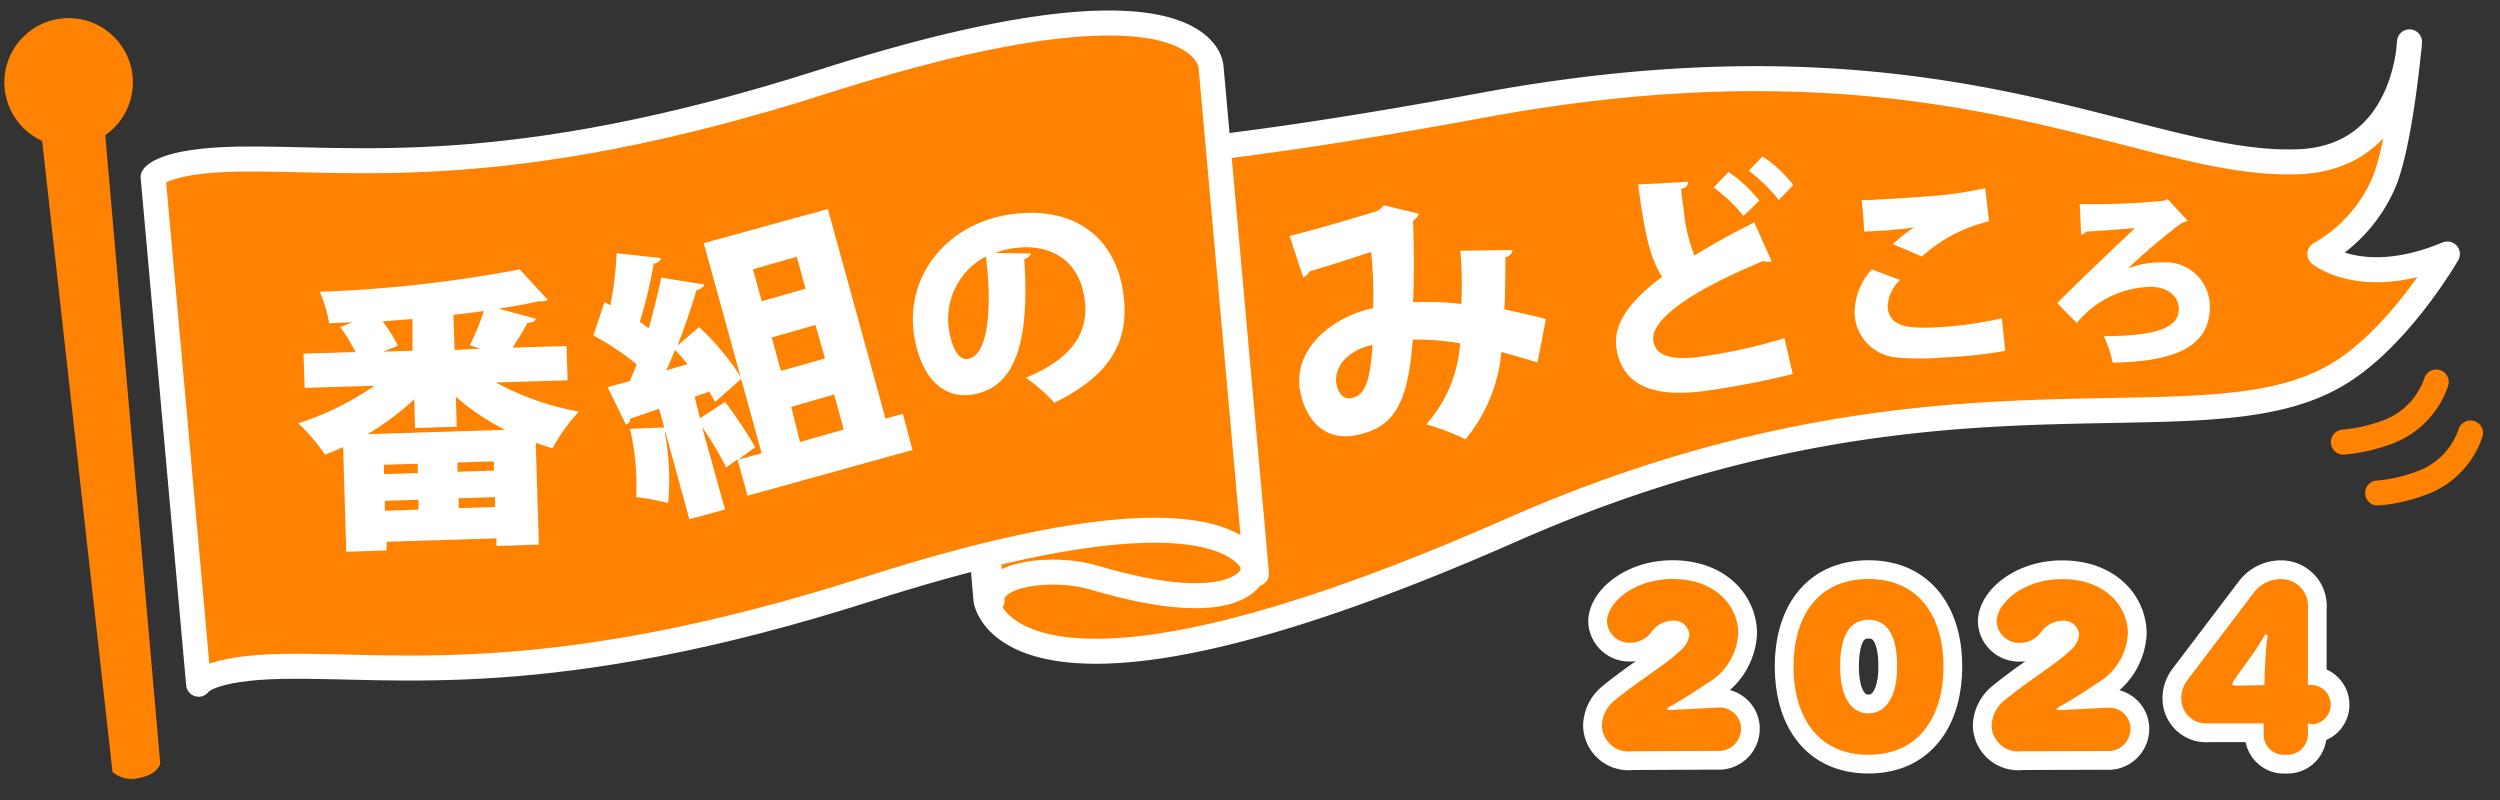 <svg id="レイヤー_1" data-name="レイヤー 1" xmlns="http://www.w3.org/2000/svg" viewBox="0 0 200 64"><rect x="0" y="0" width="200" height="64" fill="#333333" stroke="none"/><defs><style>.cls-1,.cls-2,.cls-4,.cls-5{fill:#ff8300;}.cls-1,.cls-2,.cls-5,.cls-6{stroke:#fff;stroke-linejoin:round;}.cls-1{stroke-width:1.6px;}.cls-2,.cls-5,.cls-7{stroke-width:2px;}.cls-3{fill:#fff;}.cls-5,.cls-6,.cls-7{stroke-linecap:round;}.cls-6,.cls-7{fill:none;}.cls-6{stroke-width:3px;}.cls-7{stroke:#ff8300;stroke-miterlimit:10;}</style></defs><path class="cls-1" d="M75.35,8.31l0-.24A2,2,0,0,0,75.35,8.31Z"/><path class="cls-2" d="M195.79,20.32c-6.8,2.83-10.2,0-10.2,0a12,12,0,0,0,5.1-5.67c1.36-3.18,2.07-11.3,2.07-11.3s-.29,9.26-8.88,9.59c-12.68.5-28.36-11.34-65.22-4.53-40.12,7.4-42.81,3.38-43.07,2L78.88,48s1.54,12.25,42.05-5.6c33.82-14.91,54.61-6.06,65.7-12.23C191.74,27.37,195.79,20.32,195.79,20.32Z"/><path class="cls-3" d="M121,20a.69.69,0,0,1-.57.59c0,1.08,0,2.79-.08,4.16,1,.21,2.24.49,3.32.77L123,29c-1-.32-2-.58-2.89-.85a12.73,12.73,0,0,1-2.88,7,17.79,17.79,0,0,0-3.13-1.2,10.84,10.84,0,0,0,2.71-6.48,20.29,20.29,0,0,0-3.79-.3c-.38,5.12-1.49,7-4.42,7.62-2.41.54-4-.91-4.55-3.3-.78-3.45,2.46-6.14,5.8-6.84a33.67,33.67,0,0,0-.16-4.5c-1,.34-3.31,1.09-4.93,1.56a1,1,0,0,1-.5.48l-1.09-3.31c2.57-.65,6.16-1.73,7-2a1.59,1.59,0,0,0,.53-.46l2.82.68a1.42,1.42,0,0,1-.48.58c.08,1.75.11,4.69,0,6.5a23.29,23.29,0,0,1,3.87.14,32.88,32.88,0,0,0-.08-4.26Zm-11.23,7.6c-2,.44-3.15,1.82-2.83,3.24.17.73.63,1.15,1.17,1C109.29,31.64,109.6,30.32,109.81,27.63Z"/><path class="cls-3" d="M141.73,20.9a.48.48,0,0,1-.18.05,1,1,0,0,1-.49-.07c-5.5,2.28-9.07,4.62-8.79,6.4.19,1.22,1.49,1.58,3.92,1.24a42.68,42.68,0,0,0,6.57-1.47l.66,2.87a67.18,67.18,0,0,1-6.91,1.34c-3,.42-6.68.29-7.2-3.46-.27-1.95,1.16-3.8,3.67-5.66-.94-1.37-1.41-3.4-1.93-7.38l4-.22c0,.28-.14.46-.57.58.07.6.14,1.16.22,1.71a13.7,13.7,0,0,0,.85,3.61c1.41-.87,3-1.75,4.79-2.65Zm-3.45-7.14a11.55,11.55,0,0,1,2.47,2.29l-1.27,1.23A12.31,12.31,0,0,0,137.09,15ZM141,12.52a9.87,9.87,0,0,1,2.46,2.28L142.3,16a12.72,12.72,0,0,0-2.4-2.34Z"/><path class="cls-3" d="M160.42,28.07a37.63,37.63,0,0,1-5,.53,21.08,21.08,0,0,1-3.67,0,3.67,3.67,0,0,1-3.38-3.44,5.23,5.23,0,0,1,1.37-3.61l2.27.85a3.11,3.11,0,0,0-1,2.12c.09,1.82,2.13,1.75,4,1.66a29.48,29.48,0,0,0,5.14-.72Zm-9-8.54a14.39,14.39,0,0,1,1.7-1.34v0a32.47,32.47,0,0,1-4,.33c0-.61-.11-1.95-.19-2.51.32,0,.8,0,1.32-.05,1.67-.08,4-.24,5.14-.35a30.22,30.22,0,0,0,3.43-.56l.3,2.66a12,12,0,0,0-5.36,2.81Z"/><path class="cls-3" d="M170.18,21.49a7.63,7.63,0,0,1,2.89-.5,3.53,3.53,0,0,1,3.71,3.73c-.08,2.93-2.65,4.21-7.76,4.29a9.62,9.62,0,0,0-.72-2.12c4.5,0,6-.78,6-2.17,0-1-.85-1.74-2.16-1.77a7.79,7.79,0,0,0-6,2.9l-1.56-1.6c1.19-1.24,4.44-4.32,6.22-6-.84.06-3,.24-3.91.28a.57.57,0,0,1-.4.24l-.11-2.45a54.67,54.67,0,0,0,6.79-.27l.24-.12L175,17.65a.73.73,0,0,1-.42.15,51.37,51.37,0,0,0-4.35,3.68Z"/><circle class="cls-4" cx="5.49" cy="6.59" r="5.14"/><path class="cls-4" d="M12.82,61.09s-.19.85-1.58,1.12A2.42,2.42,0,0,1,9,61.76L3,7.94,8.13,7.5Z"/><path class="cls-2" d="M76,9.65c-.2-2.26,5.5-3.37,8.58-2.46,11.86,3.52,12.32.18,12.32.18l3.36,38.42s-.94,3.92-12.81.4c-3.08-.91-8.28-.38-8.09,1.88Z"/><path class="cls-5" d="M15.89,54.74s.69-1.32,6.75-1.43c9-.16,21.33,1.95,46.82-6.19,30.71-9.81,31.06-1.22,31.06-1.22L96.88,5.32s-.35-8.59-31.06,1.22C40.34,14.68,28,12.56,19,12.73c-6.06.11-6.75,1.43-6.75,1.43Z"/><path class="cls-3" d="M45.41,30.42l-5.74.18a22.08,22.08,0,0,0,6.65,2.33,14.21,14.21,0,0,0-2.12,2.93c-.44-.13-.89-.28-1.34-.43l.25,8.14-3.39.11,0-.61-8.79.27,0,.7-3.23.1-.25-8.37c-.49.22-1,.43-1.45.6a14.51,14.51,0,0,0-2.15-2.51,22.44,22.44,0,0,0,6.1-3l-5.58.17-.09-2.74,4.16-.13a16,16,0,0,0-1.22-2l1-.38-1.89.08a10.46,10.46,0,0,0-.75-2.52,105,105,0,0,0,16-1.79l2.24,2.44a.85.85,0,0,1-.37.11,1.86,1.86,0,0,1-.33,0c-1,.22-2,.41-3.24.59l3,.81c-.09.22-.31.32-.69.33A22.22,22.22,0,0,1,41,27.81l4.32-.13ZM33.14,31.94a21.72,21.72,0,0,1-3.73,2.79l11-.34a18.88,18.88,0,0,1-3.94-2.65l.07,2.4-3.34.1ZM33,28.06,33,25.52l-2.39.19a11.9,11.9,0,0,1,1.22,1.94l-1.15.48Zm.42,9.78,0-.74-2.7.08,0,.75Zm-2.63,2.23,0,.79,2.69-.09,0-.79Zm7.63-12.18-.84-.27a17.47,17.47,0,0,0,1.12-2.74c-.79.12-1.6.21-2.43.31L36.37,28Zm1.09,9.76,0-.74L36.6,37l0,.74Zm-2.81,3,2.9-.09,0-.79-2.91.09Z"/><path class="cls-3" d="M70.84,33.49l1.39-.38L73,36,59.8,39.66,59,36.74l-.9.66a26.55,26.55,0,0,0-1.93-3.23L58,40.76l-2.85.78-1.91-6.95-.06,0a20.11,20.11,0,0,1,.27,5.66,18.07,18.07,0,0,0-2.56-.48,19.6,19.6,0,0,0-.49-5.46l2.74-.12-.41-1.48c-.86.28-1.65.57-2.31.78a.51.51,0,0,1-.35.48l-1.46-3,1.79-.49c.17-.44.37-.88.53-1.33a21.27,21.27,0,0,0-3.46-2.31l.89-2.67.47.25a28,28,0,0,0,.5-4.16l3.56.39c-.06.21-.26.36-.6.46a34.6,34.6,0,0,1-1.11,4.64c.26.17.5.35.72.51.4-1.42.74-2.84,1-4.05l3.43.55c0,.2-.26.36-.62.46-.37,1.3-.9,2.87-1.51,4.42l1.72-1.47a19.33,19.33,0,0,1,3.41,4.11l-2.13,1.88a9.31,9.31,0,0,0-.47-.83l-1.16.41L56,33.47l2-1.32a35.16,35.16,0,0,1,2.42,3.63l-1.38,1,1.89-.52L56.3,19.45l9.93-2.73ZM55,29.13A14.35,14.35,0,0,0,54,28c-.23.55-.46,1.12-.71,1.64Zm8.74-8.59-3.5,1,.7,2.56,3.5-1ZM66,28.68,65.24,26l-3.5,1,.73,2.67Zm-2.7,3.87L64,35.36l3.5-1-.77-2.8Z"/><path class="cls-3" d="M82.48,20.28a.69.69,0,0,1-.54.43c.46,6.82-.79,10.21-4,10.83-2.26.44-4.11-1.05-4.75-4.35-.94-4.91,2.37-9,7.06-9.94,5.24-1,8.71,1.42,9.52,5.66S88.9,30,84.35,32.22a13.48,13.48,0,0,0-2.29-2c4.08-1.66,5.16-4,4.65-6.64-.57-3-3-4.24-6-3.66a6.73,6.73,0,0,0-1.11.31Zm-3.61.24a5.64,5.64,0,0,0-2.93,6c.26,1.36.74,2.34,1.52,2.19C79.07,28.42,79.39,24.56,78.87,20.52Z"/><path class="cls-4" d="M130.57,60.1a2.13,2.13,0,0,1-2.42-2.05,2.65,2.65,0,0,1,1-2c2-1.65,4.08-2.85,5.33-4.05a1.9,1.9,0,0,0,.67-1.26,1.24,1.24,0,0,0-1.33-1.09,2.16,2.16,0,0,0-1.69.89,2.11,2.11,0,0,1-1.7.88,1.79,1.79,0,0,1-1.87-1.69c0-1.52,2.18-3.41,5.23-3.41,3.54,0,5.27,2.24,5.27,4.35a4.89,4.89,0,0,1-2.5,4c-1.09.74-2.29,1.49-3,1.87-.12.07-.19.13-.19.18s.1.08.26.08l3.71-.19h.13a1.69,1.69,0,0,1,1.81,1.69,1.78,1.78,0,0,1-1.94,1.77Z"/><path class="cls-4" d="M143.48,53.32c0-3.82,1.81-7,6-7s6,3.22,6,7-1.79,7.06-6,7.06S143.48,57.15,143.48,53.32Zm8.29,0c0-2.65-.9-3.74-2.29-3.74s-2.27,1.1-2.27,3.74,1,3.75,2.27,3.75S151.77,55.93,151.77,53.32Z"/><path class="cls-4" d="M161.75,60.1a2.13,2.13,0,0,1-2.42-2.05,2.69,2.69,0,0,1,1-2c2-1.65,4.08-2.85,5.33-4.05a1.9,1.9,0,0,0,.67-1.26A1.23,1.23,0,0,0,165,49.66a2.16,2.16,0,0,0-1.7.89,2.09,2.09,0,0,1-1.7.88,1.8,1.8,0,0,1-1.87-1.69c0-1.52,2.18-3.41,5.23-3.41,3.54,0,5.27,2.24,5.27,4.35a4.89,4.89,0,0,1-2.5,4c-1.09.74-2.29,1.49-3,1.87-.13.07-.2.13-.2.18s.1.08.26.08l3.71-.19h.13a1.69,1.69,0,0,1,1.81,1.69,1.78,1.78,0,0,1-1.94,1.77Z"/><path class="cls-4" d="M184.63,57.87v.93a1.64,1.64,0,0,1-1.78,1.58,1.62,1.62,0,0,1-1.76-1.58v-.93h-4.37a2,2,0,0,1-2.22-2,2.42,2.42,0,0,1,.5-1.47l5.31-7a2.72,2.72,0,0,1,2.14-1.07,2.15,2.15,0,0,1,2.18,2.37v6.1H185a1.58,1.58,0,0,1,0,3.15Zm-3.47-3.06s0-1.05.08-2.05c0-.36.09-1.37.16-1.8v-.05c0-.1-.05-.16-.11-.16s-.1,0-.15.13c-.24.4-.69,1.13-1,1.56-1.36,1.88-1.54,2.12-1.54,2.26s0,.15.36.15Z"/><path class="cls-6" d="M130.57,60.1a2.13,2.13,0,0,1-2.42-2.05,2.65,2.65,0,0,1,1-2c2-1.65,4.08-2.85,5.33-4.05a1.9,1.9,0,0,0,.67-1.26,1.24,1.24,0,0,0-1.33-1.09,2.16,2.16,0,0,0-1.69.89,2.11,2.11,0,0,1-1.7.88,1.79,1.79,0,0,1-1.87-1.69c0-1.52,2.18-3.41,5.23-3.41,3.54,0,5.27,2.24,5.27,4.35a4.89,4.89,0,0,1-2.5,4c-1.09.74-2.29,1.49-3,1.87-.12.07-.19.13-.19.18s.1.08.26.08l3.71-.19h.13a1.69,1.69,0,0,1,1.81,1.69,1.78,1.78,0,0,1-1.94,1.77Z"/><path class="cls-6" d="M143.48,53.32c0-3.82,1.81-7,6-7s6,3.22,6,7-1.79,7.06-6,7.06S143.48,57.15,143.48,53.32Zm8.29,0c0-2.65-.9-3.74-2.29-3.74s-2.27,1.1-2.27,3.74,1,3.75,2.27,3.75S151.77,55.93,151.77,53.32Z"/><path class="cls-6" d="M161.75,60.1a2.13,2.13,0,0,1-2.42-2.05,2.69,2.69,0,0,1,1-2c2-1.65,4.08-2.85,5.33-4.05a1.9,1.9,0,0,0,.67-1.26A1.23,1.23,0,0,0,165,49.66a2.16,2.16,0,0,0-1.7.89,2.09,2.09,0,0,1-1.7.88,1.8,1.8,0,0,1-1.87-1.69c0-1.52,2.18-3.41,5.23-3.41,3.54,0,5.27,2.24,5.27,4.35a4.89,4.89,0,0,1-2.5,4c-1.09.74-2.29,1.49-3,1.87-.13.07-.2.13-.2.18s.1.08.26.08l3.71-.19h.13a1.69,1.69,0,0,1,1.81,1.69,1.78,1.78,0,0,1-1.94,1.77Z"/><path class="cls-6" d="M184.63,57.87v.93a1.64,1.64,0,0,1-1.78,1.58,1.62,1.62,0,0,1-1.76-1.58v-.93h-4.37a2,2,0,0,1-2.22-2,2.42,2.42,0,0,1,.5-1.47l5.31-7a2.72,2.72,0,0,1,2.14-1.07,2.15,2.15,0,0,1,2.18,2.37v6.1H185a1.58,1.58,0,0,1,0,3.15Zm-3.47-3.06s0-1.05.08-2.05c0-.36.09-1.37.16-1.8v-.05c0-.1-.05-.16-.11-.16s-.1,0-.15.13c-.24.4-.69,1.13-1,1.56-1.36,1.88-1.54,2.12-1.54,2.26s0,.15.36.15Z"/><path class="cls-4" d="M130.57,60.1a2.13,2.13,0,0,1-2.42-2.05,2.65,2.65,0,0,1,1-2c2-1.65,4.08-2.85,5.33-4.05a1.9,1.9,0,0,0,.67-1.26,1.24,1.24,0,0,0-1.33-1.09,2.16,2.16,0,0,0-1.69.89,2.11,2.11,0,0,1-1.7.88,1.79,1.79,0,0,1-1.87-1.69c0-1.52,2.18-3.41,5.23-3.41,3.54,0,5.27,2.24,5.27,4.35a4.89,4.89,0,0,1-2.5,4c-1.09.74-2.29,1.49-3,1.87-.12.07-.19.13-.19.18s.1.08.26.08l3.71-.19h.13a1.69,1.69,0,0,1,1.81,1.69,1.78,1.78,0,0,1-1.94,1.77Z"/><path class="cls-4" d="M143.48,53.32c0-3.82,1.81-7,6-7s6,3.22,6,7-1.79,7.06-6,7.06S143.48,57.15,143.48,53.32Zm8.29,0c0-2.65-.9-3.74-2.29-3.74s-2.27,1.1-2.27,3.74,1,3.75,2.27,3.75S151.77,55.93,151.77,53.32Z"/><path class="cls-4" d="M161.75,60.1a2.13,2.13,0,0,1-2.42-2.05,2.69,2.69,0,0,1,1-2c2-1.65,4.08-2.85,5.33-4.05a1.9,1.9,0,0,0,.67-1.26A1.23,1.23,0,0,0,165,49.66a2.16,2.16,0,0,0-1.7.89,2.09,2.09,0,0,1-1.7.88,1.8,1.8,0,0,1-1.87-1.69c0-1.52,2.18-3.41,5.23-3.41,3.54,0,5.27,2.24,5.27,4.35a4.89,4.89,0,0,1-2.5,4c-1.09.74-2.29,1.49-3,1.87-.13.07-.2.13-.2.18s.1.08.26.08l3.71-.19h.13a1.69,1.69,0,0,1,1.81,1.69,1.78,1.78,0,0,1-1.94,1.77Z"/><path class="cls-4" d="M184.63,57.87v.93a1.64,1.64,0,0,1-1.78,1.58,1.62,1.62,0,0,1-1.76-1.58v-.93h-4.37a2,2,0,0,1-2.22-2,2.42,2.42,0,0,1,.5-1.47l5.31-7a2.72,2.72,0,0,1,2.14-1.07,2.15,2.15,0,0,1,2.18,2.37v6.1H185a1.58,1.58,0,0,1,0,3.15Zm-3.47-3.06s0-1.05.08-2.05c0-.36.09-1.37.16-1.8v-.05c0-.1-.05-.16-.11-.16s-.1,0-.15.13c-.24.4-.69,1.13-1,1.56-1.36,1.88-1.54,2.12-1.54,2.26s0,.15.36.15Z"/><path class="cls-7" d="M194.9,30.56a6.51,6.51,0,0,1-4.16,4.1,13.44,13.44,0,0,1-3.27.71"/><path class="cls-7" d="M197.64,34.64a6.45,6.45,0,0,1-4.16,4.09,12.57,12.57,0,0,1-3.27.71"/></svg>